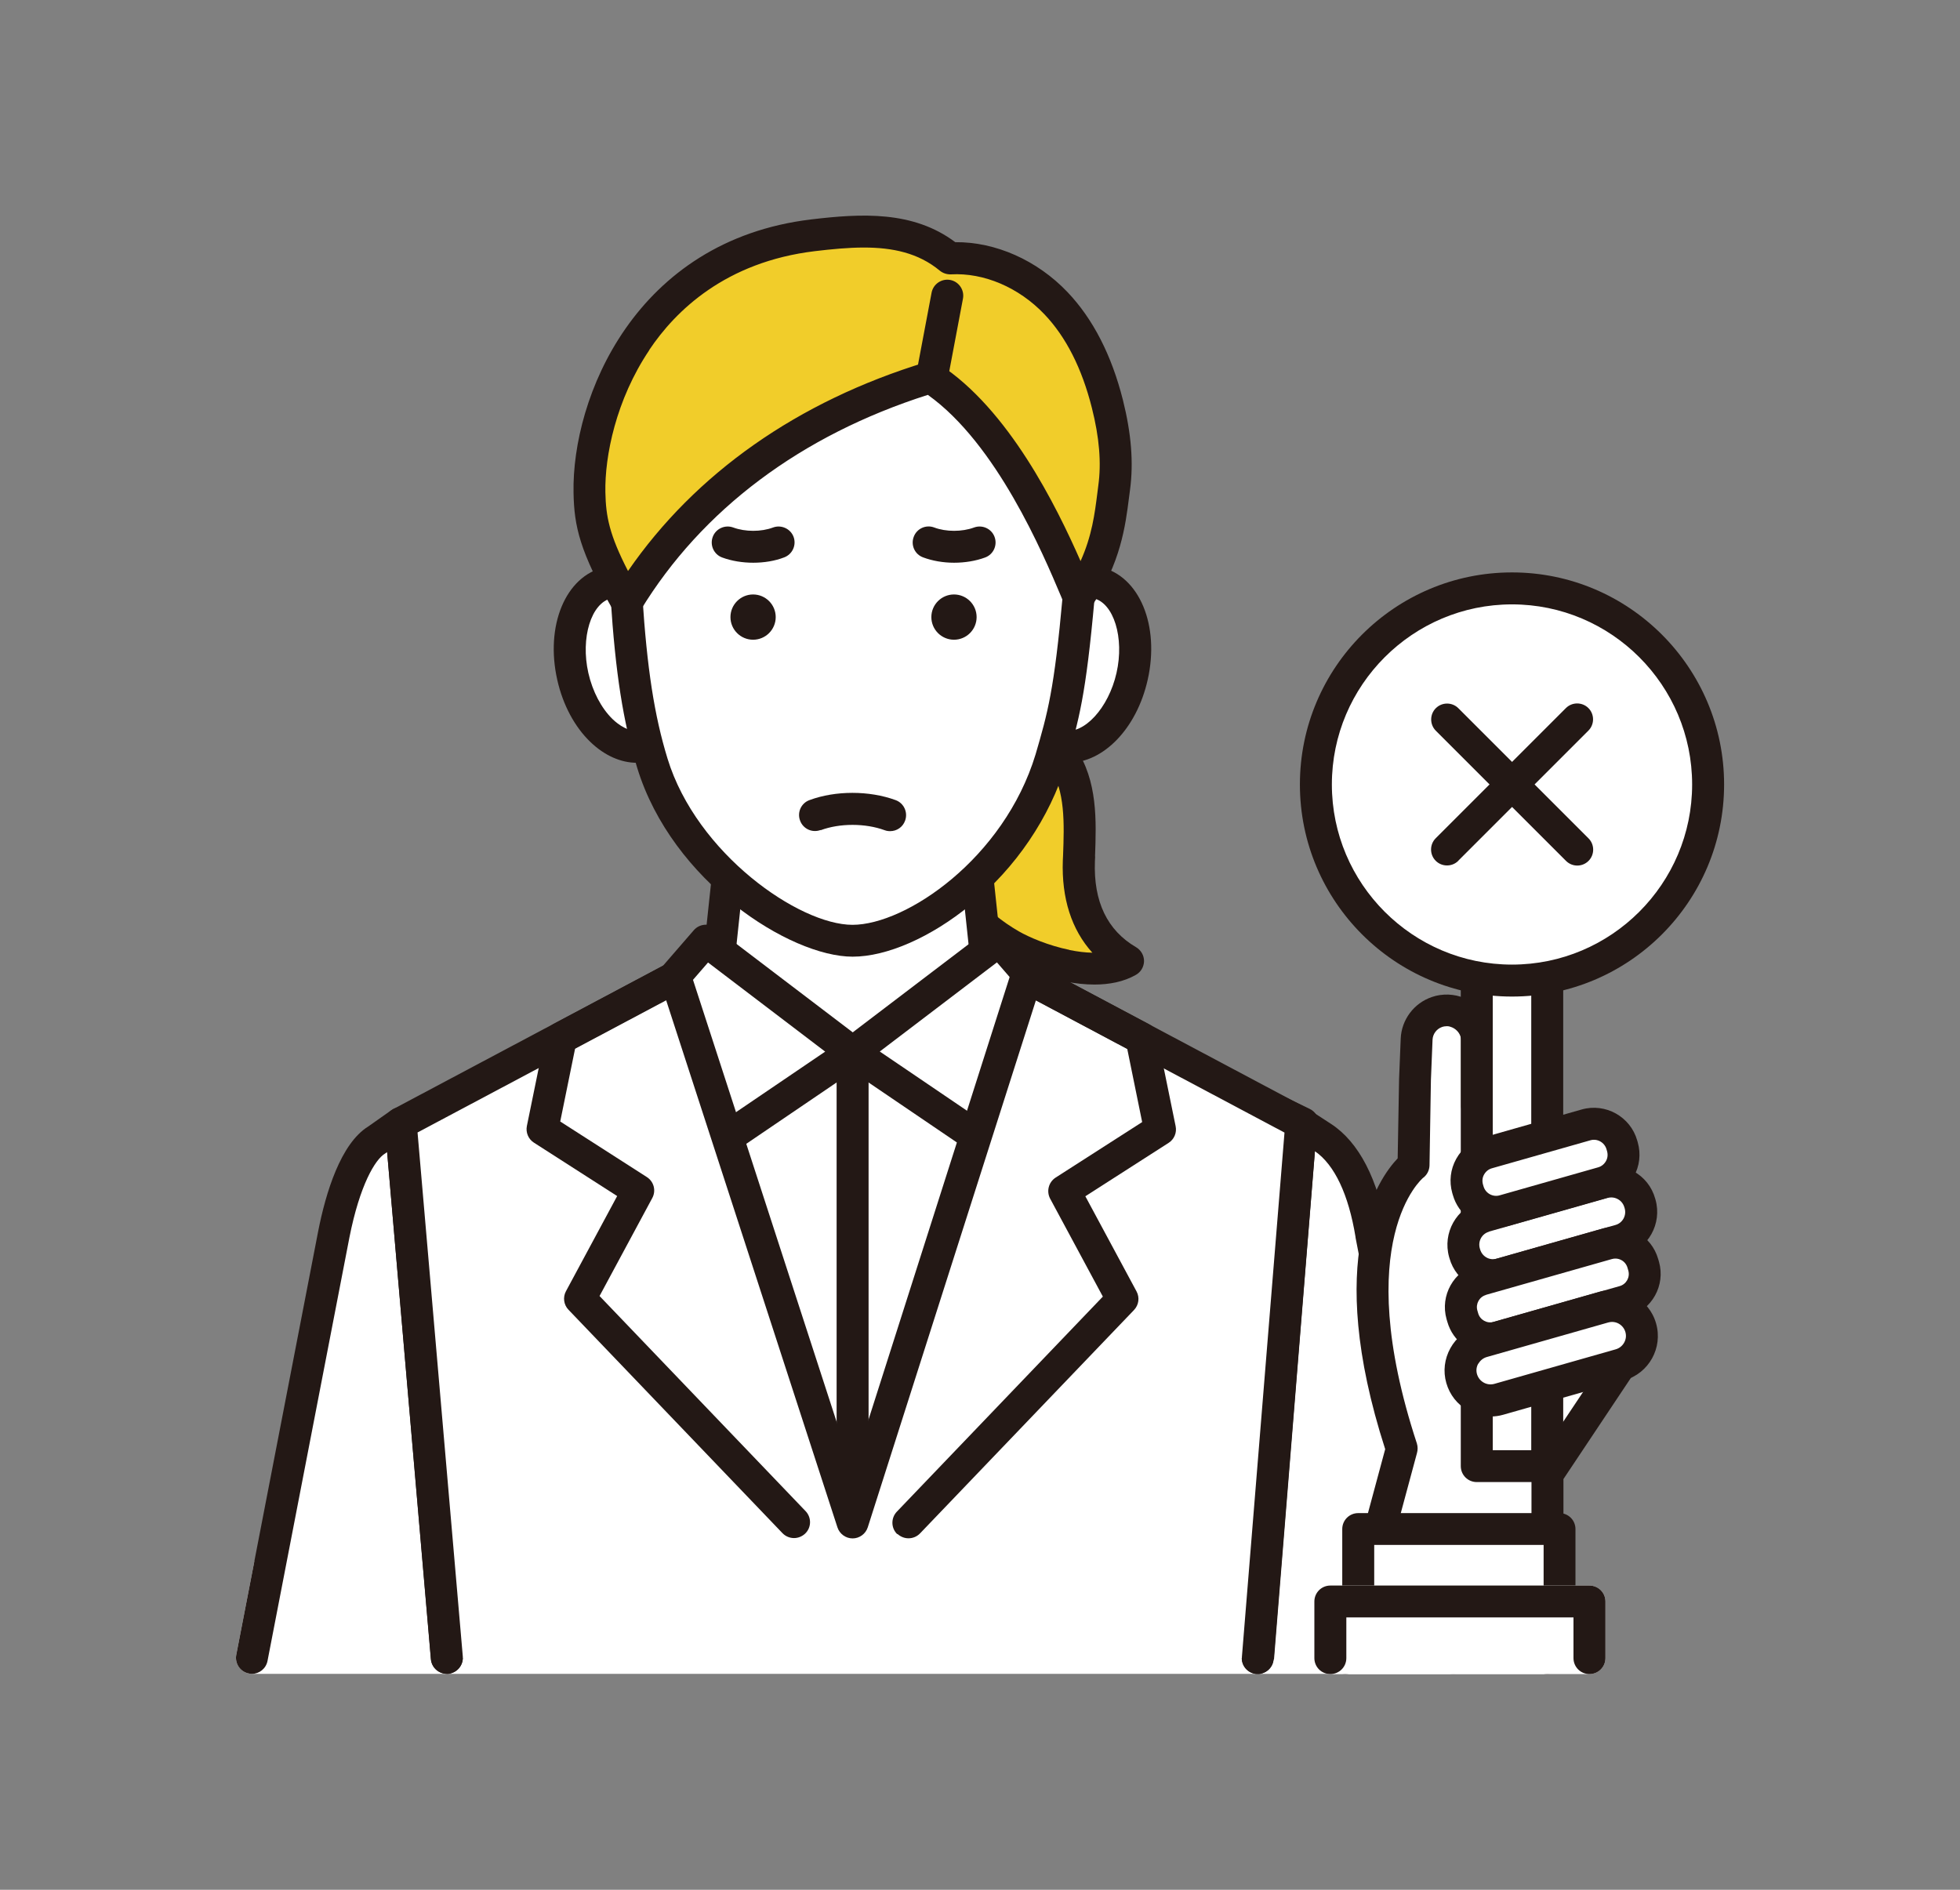 <?xml version="1.0" encoding="UTF-8"?>
<svg id="_レイヤー_2" data-name="レイヤー 2" xmlns="http://www.w3.org/2000/svg" xmlns:xlink="http://www.w3.org/1999/xlink" viewBox="0 0 168 162">
  <rect x="0" y="0" width="168" height="162" fill="#808080" stroke="none"/>
  <defs>
    <style>
      .cls-1 {
        fill: none;
      }

      .cls-2 {
        fill: #231815;
      }

      .cls-3 {
        fill: #fff;
      }

      .cls-4 {
        fill: #f1cd2a;
      }

      .cls-5 {
        clip-path: url(#clippath);
      }
    </style>
    <clipPath id="clippath">
      <rect class="cls-1" width="168" height="162"/>
    </clipPath>
  </defs>
  <g id="_レイヤー_1-2" data-name="レイヤー 1">
    <g class="cls-5">
      <g>
        <g>
          <g>
            <g>
              <g>
                <path class="cls-4" d="M91.06,64.89s-3.13-4.04-8.1,1.9c-4.97,5.94-1.24,11.4,3.69,14.24,2.15,1.24,7.19,2.97,10.04,1.36-3.51-2.04-4.32-5.54-4.21-8.59.11-3.05.32-6.35-1.42-8.91Z"/>
                <path class="cls-2" d="M93.86,73.42c.11-3.04.24-6.49-1.67-9.3-.02-.02-.03-.05-.05-.07-.14-.19-1.48-1.82-3.85-1.87-2.13-.04-4.27,1.21-6.38,3.73-2.14,2.56-3.02,5.34-2.54,8.05.56,3.15,2.96,6.16,6.6,8.25,1.27.73,4.66,2.19,7.84,2.19,1.26,0,2.5-.23,3.55-.83.43-.24.69-.69.7-1.18,0-.49-.26-.94-.68-1.19-2.47-1.44-3.66-3.91-3.53-7.36l.02-.42ZM91.68,81.43c-1.82-.37-3.48-1.09-4.35-1.59-2.93-1.69-4.85-4.01-5.27-6.36-.34-1.92.31-3.87,1.94-5.81,1.51-1.8,2.95-2.75,4.18-2.75h.01c1,0,1.63.65,1.77.8,1.36,2.07,1.26,4.89,1.16,7.61l-.02.42c-.12,3.26.75,5.95,2.53,7.92-.6-.01-1.25-.09-1.96-.23Z"/>
              </g>
              <g>
                <g>
                  <polygon class="cls-3" points="84.58 82.68 83.58 73.29 62.58 73.29 61.58 82.68 73.08 92.26 84.58 82.68"/>
                  <path class="cls-2" d="M60.7,83.73l11.5,9.59c.25.21.56.32.88.32s.62-.11.88-.32l11.5-9.59c.35-.29.53-.74.48-1.2l-1-9.39c-.07-.7-.66-1.22-1.36-1.22h-21c-.7,0-1.29.53-1.36,1.22l-1,9.39c-.05.45.13.9.48,1.2ZM63.81,74.66h18.54l.79,7.43-10.07,8.39-10.06-8.39.79-7.43Z"/>
                </g>
                <g>
                  <g>
                    <path class="cls-3" d="M97.04,57.99c.88-3.86-.47-7.46-3-8.03-.53-.12-1.07-.1-1.6.05l-1.65,13.92s.05.01.07.02c2.54.58,5.3-2.09,6.18-5.95Z"/>
                    <path class="cls-2" d="M91.18,62.61c-.71-.21-1.46.18-1.69.88-.24.72.15,1.49.87,1.73.06.02.13.04.2.06.34.08.68.11,1.01.11,2.98,0,5.85-2.9,6.8-7.1,1.06-4.67-.71-8.92-4.03-9.67-.74-.17-1.51-.15-2.27.06-.73.2-1.16.95-.96,1.68s.95,1.16,1.68.96c.32-.09.64-.1.94-.03,1.73.39,2.66,3.38,1.97,6.4-.68,3.01-2.8,5.31-4.53,4.92ZM91.22,62.63s0,0,0,0c0,0,0,0,0,0Z"/>
                  </g>
                  <g>
                    <path class="cls-3" d="M55.29,63.95c.05-.01.1-.03.15-.04l-1.73-13.9c-.53-.15-1.07-.17-1.6-.05-2.54.58-3.88,4.17-3,8.03.88,3.86,3.64,6.53,6.18,5.95Z"/>
                    <path class="cls-2" d="M52.42,51.29c.3-.07.61-.06.93.03.73.2,1.48-.23,1.68-.95s-.23-1.48-.96-1.68c-.76-.21-1.53-.23-2.27-.06-3.32.75-5.09,5-4.03,9.67.48,2.13,1.49,4.02,2.85,5.32,1.2,1.15,2.6,1.77,3.97,1.77.33,0,.66-.04.98-.11.09-.02.17-.04.26-.07.72-.22,1.13-.99.9-1.71-.22-.72-.99-1.13-1.71-.9-.02,0-.03,0-.05.01-1.03.23-1.98-.5-2.46-.96-.96-.93-1.72-2.37-2.08-3.96-.68-3.01.24-6,1.97-6.4Z"/>
                  </g>
                  <g>
                    <path class="cls-3" d="M70.73,27.71c-20.57,0-17,22.28-17,22.28,0,0-.04.79-.02,1.19.42,6.49,1.09,10.59,2.22,14.25,2.73,8.9,12.22,15.21,17.16,15.21s14.03-5.81,17-15.57c1.05-3.63,1.64-5.64,2.38-13.89.04-.39,0-.78-.02-1.17,0-.04,0-.08,0-.13.45-11.79-1.14-22.17-21.71-22.17Z"/>
                    <path class="cls-2" d="M89.3,32.04c-3.69-3.84-9.77-5.7-18.57-5.7-6.16,0-10.91,1.91-14.11,5.66-5.66,6.63-4.46,16.67-4.27,18.06-.03.46-.02,1.08-.01,1.2.41,6.42,1.07,10.64,2.28,14.57,2.98,9.73,13.09,16.18,18.46,16.18,2.94,0,6.72-1.66,10.11-4.44,3.88-3.18,6.79-7.48,8.2-12.1,0,0,0-.03.01-.04,1.08-3.71,1.67-5.76,2.42-14.13.03-.37.02-.72,0-1.02,0-.1-.01-.21-.01-.33v-.06c.25-6.58-.13-13.3-4.51-17.84ZM91.07,49.94v.1c0,.12.01.25.02.37.01.24.02.46,0,.65-.73,8.11-1.29,10.06-2.33,13.62-2.71,8.91-11.1,14.6-15.69,14.6s-13.36-6.12-15.85-14.24c-1.14-3.71-1.76-7.75-2.16-13.94-.02-.25,0-.85.02-1,0-.1,0-.21-.01-.31-.02-.1-1.51-10,3.63-16.01,2.66-3.11,6.71-4.69,12.02-4.69,8.02,0,13.45,1.59,16.6,4.86,3.47,3.61,4,8.96,3.74,15.89,0,.04,0,.08,0,.12Z"/>
                  </g>
                </g>
              </g>
              <g>
                <path class="cls-4" d="M79.75,32.35c6.93,4.48,11.26,15.46,12.7,18.83,2.53-3.73,2.72-6.98,3.05-9.38.33-2.4,0-4.84-.58-7.18-.79-3.15-2.12-6.24-4.41-8.64-2.29-2.4-5.64-4.03-9.08-3.84-3.35-2.79-7.78-2.45-11.73-1.98-14.79,1.77-19.29,15.06-19.16,22.04.05,2.69.52,4.67,3.2,9.4,5.84-9.58,15.1-15.93,26.02-19.26Z"/>
                <path class="cls-2" d="M53.71,52.98s.01,0,.02,0c.48,0,.92-.25,1.17-.66,5.26-8.64,13.77-15.01,24.63-18.47,5.89,4.19,9.87,13.61,11.39,17.21.1.24.19.46.28.65.2.46.63.78,1.13.82.5.05.98-.18,1.26-.59,2.47-3.65,2.88-6.9,3.18-9.27.03-.24.06-.47.09-.69.31-2.31.11-4.82-.61-7.69-.97-3.85-2.57-6.96-4.75-9.25-2.6-2.73-6.16-4.31-9.62-4.28-3.62-2.72-8.08-2.46-12.35-1.95-15.12,1.81-20.52,15.33-20.37,23.42.05,2.92.55,5.06,3.38,10.05.24.42.68.69,1.17.69ZM55.65,30c2.25-3.36,6.54-7.55,14.2-8.47,1.43-.17,2.84-.31,4.2-.31,2.43,0,4.66.45,6.5,1.98.27.22.61.33.95.32,2.83-.16,5.83,1.12,8.02,3.42,1.85,1.94,3.22,4.64,4.07,8.03.64,2.53.82,4.7.55,6.66-.03.23-.06.47-.09.71-.21,1.65-.45,3.59-1.43,5.76-2.07-4.71-6.17-13.04-12.13-16.89-.34-.22-.76-.28-1.14-.16-10.97,3.35-19.74,9.52-25.52,17.9-1.59-3.09-1.9-4.67-1.94-6.75-.06-3.09.9-7.92,3.76-12.18Z"/>
              </g>
            </g>
            <g>
              <g>
                <polygon class="cls-3" points="107.95 142.13 111.67 96.29 88.58 85.12 73.08 90.21 57.84 84.95 34.48 96.29 34.49 96.38 38.44 142.13 107.95 142.13"/>
                <path class="cls-2" d="M107.84,143.49c.75.06,1.41-.5,1.47-1.25l3.72-45.84c.05-.56-.26-1.1-.77-1.34l-23.1-11.17c-.32-.15-.69-.18-1.02-.07l-15.06,4.94-14.8-5.11c-.34-.12-.72-.1-1.04.06l-23.35,11.34c-.51.25-.81.78-.77,1.35l3.96,45.84c.06.71.66,1.25,1.36,1.25.04,0,.08,0,.12,0,.75-.07,1.31-.73,1.25-1.48l-3.88-44.9,22-10.68,14.71,5.08c.28.1.59.1.87,0l14.97-4.92,21.76,10.52-3.65,44.9c-.06.75.5,1.41,1.25,1.47Z"/>
              </g>
              <g>
                <g>
                  <polygon class="cls-3" points="73.08 90.21 60.5 80.64 57.51 84.09 60.64 98.66 73.08 90.21"/>
                  <path class="cls-2" d="M60.13,99.93c.16.07.34.1.51.1.27,0,.54-.08.77-.24l12.44-8.45c.36-.25.59-.65.6-1.09.01-.44-.19-.86-.54-1.13l-12.58-9.57c-.57-.44-1.39-.35-1.86.19l-2.99,3.45c-.28.32-.39.76-.3,1.18l3.13,14.57c.1.44.41.81.83.98ZM60.69,82.51l10.04,7.64-9.19,6.24-2.56-11.91,1.7-1.96Z"/>
                </g>
                <g>
                  <polygon class="cls-3" points="85.66 80.64 73.08 90.21 85.52 98.66 88.65 84.09 85.66 80.64"/>
                  <path class="cls-2" d="M84.75,99.79c.23.16.5.24.77.24.17,0,.34-.03.51-.1.42-.17.73-.54.83-.98l3.13-14.57c.09-.42-.02-.86-.3-1.18l-2.99-3.45c-.47-.54-1.29-.63-1.86-.19l-12.58,9.57c-.35.27-.55.69-.54,1.13.01.44.23.85.6,1.09l12.44,8.45ZM85.46,82.51l1.7,1.96-2.56,11.91-9.19-6.24,10.04-7.64Z"/>
                </g>
              </g>
              <path class="cls-2" d="M74.45,130.5v-40.29c0-.76-.61-1.37-1.37-1.37s-1.37.61-1.37,1.37v40.29c0,.76.61,1.37,1.37,1.37s1.37-.61,1.37-1.37Z"/>
            </g>
            <g>
              <g>
                <polygon class="cls-3" points="123.06 134.31 23.1 134.31 21.59 142.13 124.57 142.13 123.06 134.31"/>
                <path class="cls-3" d="M21.59,143.49h102.98c.41,0,.8-.18,1.06-.5.26-.32.37-.73.29-1.13l-1.51-7.81c-.12-.64-.69-1.11-1.34-1.11H23.1c-.66,0-1.22.46-1.34,1.11l-1.51,7.81c-.08.4.03.82.29,1.13.26.32.65.5,1.06.5ZM24.23,135.68h97.7l.98,5.08H23.25l.98-5.08Z"/>
              </g>
              <g>
                <g>
                  <path class="cls-3" d="M113.36,97.48l-1.83-1.19-3.7,45.84h16.73s-7.02-36.3-7.02-36.3c-.62-3.74-1.94-6.88-4.18-8.35Z"/>
                  <path class="cls-2" d="M109.2,142.24l3.51-43.55c1.68,1.16,2.88,3.7,3.48,7.36,0,.01,0,.03,0,.04l7.02,36.3c.13.65.7,1.11,1.34,1.11.09,0,.17,0,.26-.03.74-.14,1.23-.86,1.08-1.6l-7.02-36.28c-.74-4.5-2.4-7.7-4.79-9.25l-1.83-1.19c-.4-.26-.92-.29-1.35-.08-.43.21-.72.64-.76,1.12l-3.7,45.84c-.06.75.5,1.41,1.25,1.47.75.06,1.41-.5,1.47-1.25Z"/>
                </g>
                <g>
                  <path class="cls-3" d="M34.34,96.29l-2.04,1.43c-1.57.94-2.89,4.04-3.69,8.1l-7.02,36.3h16.71s-3.96-45.84-3.96-45.84Z"/>
                  <path class="cls-2" d="M21.59,143.49c.64,0,1.21-.45,1.34-1.11l7.02-36.3c.89-4.49,2.2-6.68,3.05-7.19.03-.02.06-.04.09-.06l.09-.07,3.75,43.47c.07.75.73,1.31,1.48,1.25.75-.07,1.31-.73,1.25-1.48l-3.96-45.84c-.04-.49-.34-.92-.78-1.12-.44-.21-.96-.16-1.36.12l-2,1.41c-2.36,1.46-3.64,5.68-4.29,8.99l-7.02,36.3c-.14.74.34,1.46,1.08,1.6.09.02.18.03.26.03Z"/>
                </g>
                <g>
                  <polygon class="cls-3" points="107.81 142.13 111.53 96.29 87.98 83.77 73.08 130.5 57.9 83.77 34.34 96.29 34.35 96.38 38.3 142.13 107.81 142.13"/>
                  <path class="cls-2" d="M107.7,143.49c.75.06,1.41-.5,1.47-1.25l3.72-45.84c.04-.54-.24-1.06-.72-1.32l-23.55-12.52c-.36-.19-.78-.21-1.16-.06s-.66.46-.79.85l-13.61,42.69-13.87-42.69c-.12-.38-.41-.69-.79-.85-.37-.15-.8-.13-1.15.06l-23.55,12.52c-.48.26-.77.78-.72,1.33l3.96,45.83c.06.71.66,1.25,1.36,1.25.04,0,.08,0,.12,0,.75-.07,1.31-.73,1.25-1.48l-3.88-44.93,21.31-11.33,14.68,45.18c.18.56.71.95,1.3.95h0c.59,0,1.12-.39,1.3-.95l14.41-45.17,21.31,11.33-3.65,44.94c-.06.75.5,1.41,1.25,1.47Z"/>
                </g>
                <path class="cls-2" d="M58.54,84.98c.67-.35.92-1.18.57-1.85-.35-.67-1.18-.92-1.85-.57l-9.8,5.21c-.36.19-.62.53-.7.93l-1.6,7.83c-.11.55.13,1.12.6,1.42l7.14,4.58-4.39,8.16c-.28.52-.19,1.17.22,1.59l18.34,19.15c.27.28.63.42.99.42.34,0,.68-.13.95-.38.55-.52.56-1.39.04-1.93l-17.66-18.44,4.52-8.4c.34-.63.14-1.41-.47-1.8l-7.42-4.76,1.28-6.28,9.23-4.91Z"/>
                <path class="cls-2" d="M76.92,131.49c.27.25.61.38.95.38.36,0,.72-.14.99-.42l18.34-19.15c.41-.43.5-1.07.22-1.59l-4.39-8.16,7.14-4.58c.48-.31.71-.87.6-1.42l-1.6-7.83c-.08-.4-.34-.74-.7-.93l-9.8-5.21c-.67-.35-1.5-.1-1.85.57-.35.67-.1,1.5.57,1.85l9.23,4.91,1.28,6.28-7.42,4.76c-.6.39-.8,1.17-.47,1.8l4.52,8.4-17.66,18.44c-.52.55-.5,1.41.04,1.93Z"/>
              </g>
            </g>
          </g>
          <path class="cls-2" d="M80.03,32.92c.64,0,1.22-.46,1.34-1.12l1.17-6.2c.14-.74-.35-1.46-1.09-1.6-.74-.14-1.46.35-1.6,1.09l-1.17,6.2c-.14.74.35,1.46,1.09,1.6.09.02.17.02.25.02Z"/>
        </g>
        <g>
          <g>
            <g>
              <polygon class="cls-3" points="116.6 137.29 115.3 142.14 132.62 142.14 132.62 137.29 116.6 137.29"/>
              <path class="cls-3" d="M115.3,143.51h17.33c.76,0,1.37-.61,1.37-1.37v-4.85c0-.76-.61-1.37-1.37-1.37h-16.02c-.62,0-1.16.41-1.32,1.01l-1.31,4.85c-.11.41-.02.85.23,1.19.26.34.66.54,1.09.54ZM117.65,138.66h13.6v2.12h-14.17l.57-2.12Z"/>
            </g>
            <g>
              <path class="cls-3" d="M115.3,142.14h17.33v-15.77l6.25-9.37-12.29-22.15v-5.51s0-.06,0-.06c.04-1.1-.66-2.06-1.61-2.46-.28-.12-.58-.19-.9-.2-.32,0-.64.04-.92.13-.98.33-1.7,1.24-1.74,2.33l-.11,2.74-.02.46v.26s-.13,7.33-.13,7.33c0,0-7.21,5.42-1,24.3h0l-4.84,17.97Z"/>
              <path class="cls-2" d="M114.94,143.46c.12.03.24.05.36.05.6,0,1.16-.4,1.32-1.01l4.83-17.92c.08-.27.08-.56,0-.83-5.75-17.5.48-22.74.53-22.78.34-.25.54-.65.55-1.07l.12-7.32.14-3.45c.02-.49.35-.93.81-1.09.14-.05.3-.07.43-.07.15,0,.29.04.43.1.47.2.79.66.78,1.14,0,.05,0,.11,0,.17v5.46c0,.23.06.46.17.66l11.88,21.43-5.79,8.68c-.15.22-.23.49-.23.76v15.77c0,.76.61,1.37,1.37,1.37s1.37-.61,1.37-1.37v-15.35l6.02-9.03c.28-.43.31-.97.06-1.42l-12.12-21.84v-5.15s0-.02,0-.03c.05-1.61-.93-3.11-2.44-3.75-.43-.19-.9-.29-1.4-.31-.48-.01-.95.05-1.4.21-1.54.52-2.61,1.96-2.67,3.58l-.14,3.46s0,.02,0,.03l-.12,6.76c-1.68,1.76-6.37,8.48-1.07,24.93l-4.74,17.58c-.2.73.24,1.48.96,1.68ZM127.91,89.63s0,0,0,0c0,0,0,0,0,0ZM127.91,89.62s0,0,0,0c0,0,0,0,0,0ZM127.91,89.62s0,0,0,0c0,0,0,0,0,0ZM127.94,89.15c-.01-.08-.03-.16-.06-.24,0,0,0,0,0,0-.03-.08-.06-.16-.1-.23.04.06.07.14.1.23,0,0,0,0,0,0,.03.07.05.15.06.24Z"/>
              <path class="cls-2" d="M127.88,88.91s0,0,0,0c0,0,0,0,0,0Z"/>
            </g>
            <g>
              <rect class="cls-3" x="126.58" y="78.5" width="6.04" height="47.18"/>
              <path class="cls-2" d="M132.62,127.05c.76,0,1.37-.61,1.37-1.37v-47.18c0-.76-.61-1.37-1.37-1.37h-6.04c-.76,0-1.37.61-1.37,1.37v47.18c0,.76.61,1.37,1.37,1.37h6.04ZM127.95,79.87h3.3v44.45h-3.3v-44.45Z"/>
            </g>
            <g>
              <path class="cls-3" d="M128.66,109.21l10.18-2.89c1.34-.38,2.11-1.77,1.73-3.11l-.03-.1c-.38-1.34-1.77-2.11-3.11-1.73l-10.18,2.89c-1.34.38-2.11,1.77-1.73,3.11l.03.1c.38,1.34,1.77,2.11,3.11,1.73Z"/>
              <path class="cls-2" d="M126.08,110.19c.59.33,1.23.49,1.89.49.36,0,.72-.05,1.07-.15l10.18-2.89c2.06-.59,3.26-2.74,2.68-4.8l-.03-.1c-.28-1-.94-1.83-1.85-2.33-.91-.51-1.96-.63-2.95-.34l-10.18,2.89c-2.06.59-3.26,2.74-2.68,4.8l.03.1c.28,1,.94,1.83,1.85,2.33ZM127.62,105.58l10.18-2.89c.1-.03.21-.04.32-.04.19,0,.38.05.56.15.27.15.46.39.55.69l.03.1c.17.61-.18,1.25-.79,1.42l-10.18,2.89c-.3.08-.61.05-.87-.1-.27-.15-.46-.39-.55-.69l-.03-.1s0,0,0,0c-.17-.61.18-1.25.79-1.42Z"/>
            </g>
            <g>
              <path class="cls-3" d="M127.48,108.06h11.23c1.35,0,2.45,1.1,2.45,2.45v.25c0,1.35-1.1,2.45-2.45,2.45h-11.23c-1.35,0-2.45-1.1-2.45-2.45v-.25c0-1.35,1.1-2.45,2.45-2.45Z" transform="translate(-25.18 40.61) rotate(-15.87)"/>
              <path class="cls-2" d="M127.73,116.1c.34,0,.69-.05,1.04-.15l10.8-3.07c2.02-.58,3.2-2.69,2.63-4.71l-.07-.24c-.28-.98-.92-1.79-1.81-2.29-.89-.5-1.92-.62-2.9-.34l-10.8,3.07c-2.02.58-3.2,2.69-2.63,4.71l.07.24c.48,1.68,2.01,2.77,3.67,2.77ZM127.37,111l10.8-3.07c.1-.03.2-.04.3-.04.18,0,.36.05.52.14.25.14.43.37.51.65l.07.24c.16.57-.17,1.17-.74,1.33l-10.8,3.07c-.57.16-1.17-.17-1.33-.74l-.07-.24h0c-.16-.57.17-1.17.74-1.33Z"/>
            </g>
            <g>
              <rect class="cls-3" x="125.56" y="97.54" width="13.74" height="5.14" rx="2.48" ry="2.48" transform="translate(-22.33 40.03) rotate(-15.87)"/>
              <path class="cls-2" d="M124.53,102.44c.48,1.69,2.03,2.8,3.71,2.8.35,0,.7-.05,1.05-.15l8.44-2.4c.99-.28,1.81-.93,2.31-1.83.5-.9.62-1.94.34-2.93l-.05-.17c-.58-2.04-2.72-3.23-4.76-2.65l-8.44,2.4c-.99.28-1.81.93-2.31,1.83-.5.9-.62,1.94-.34,2.93h0s.05.17.05.17ZM127.21,100.68c.15-.26.38-.45.67-.53l8.44-2.4c.59-.17,1.21.18,1.38.77l.05.17c.08.29.05.59-.1.85-.15.26-.38.45-.67.53l-8.44,2.4c-.59.17-1.21-.18-1.38-.77l-.05-.17c-.08-.29-.05-.59.1-.85Z"/>
            </g>
            <g>
              <path class="cls-3" d="M128.47,119.96l10.4-2.96c1.37-.39,2.16-1.81,1.77-3.18-.39-1.37-1.81-2.16-3.18-1.77l-10.4,2.96c-1.37.39-2.16,1.81-1.77,3.18.39,1.37,1.81,2.16,3.18,1.77Z"/>
              <path class="cls-2" d="M125.85,120.93c.59.33,1.25.5,1.91.5.36,0,.73-.05,1.08-.15l10.4-2.96c2.09-.59,3.31-2.78,2.71-4.87-.59-2.09-2.78-3.31-4.87-2.71l-10.4,2.96c-1.01.29-1.85.95-2.36,1.87-.51.92-.64,1.98-.35,2.99.29,1.01.95,1.85,1.87,2.36ZM126.72,116.9c.16-.28.41-.48.72-.57l10.4-2.96c.11-.03.22-.05.33-.05.2,0,.4.05.58.15.28.16.48.41.57.72.09.31.05.63-.11.91-.16.28-.41.48-.72.57l-10.4,2.96c-.64.18-1.3-.19-1.49-.83h0c-.09-.31-.05-.63.11-.91Z"/>
            </g>
            <g>
              <circle class="cls-3" cx="129.6" cy="67.25" r="16.81" transform="translate(57.43 194.17) rotate(-87.8)"/>
              <path class="cls-2" d="M147.78,67.25c0-10.02-8.15-18.18-18.18-18.18s-18.18,8.15-18.18,18.18,8.15,18.18,18.18,18.18,18.18-8.15,18.18-18.18ZM114.16,67.25c0-8.51,6.93-15.44,15.44-15.44s15.44,6.93,15.44,15.44-6.93,15.44-15.44,15.44-15.44-6.93-15.44-15.44Z"/>
            </g>
            <g>
              <path class="cls-2" d="M135.19,74.2c.35,0,.7-.13.97-.4.53-.53.53-1.4,0-1.93l-11.16-11.16c-.53-.53-1.4-.53-1.93,0-.53.53-.53,1.4,0,1.93l11.16,11.16c.27.27.62.4.97.4Z"/>
              <path class="cls-2" d="M124.99,73.79l11.16-11.16c.53-.53.53-1.4,0-1.93-.53-.53-1.4-.53-1.93,0l-11.16,11.16c-.53.53-.53,1.4,0,1.93.27.27.62.4.97.4s.7-.13.97-.4Z"/>
            </g>
          </g>
          <g>
            <g>
              <rect class="cls-3" x="116.42" y="131.08" width="17.25" height="6.47"/>
              <path class="cls-2" d="M133.67,138.92c.76,0,1.37-.61,1.37-1.37v-6.47c0-.76-.61-1.37-1.37-1.37h-17.25c-.76,0-1.37.61-1.37,1.37v6.47c0,.76.61,1.37,1.37,1.37h17.25ZM117.79,132.44h14.52v3.74h-14.52v-3.74Z"/>
            </g>
            <g>
              <rect class="cls-3" x="114.03" y="137.29" width="22.21" height="4.85"/>
              <path class="cls-3" d="M136.24,143.51c.76,0,1.37-.61,1.37-1.37v-4.85c0-.76-.61-1.37-1.37-1.37h-22.21c-.76,0-1.37.61-1.37,1.37v4.85c0,.76.61,1.37,1.37,1.37h22.21ZM115.4,138.66h19.47v2.12h-19.47v-2.12Z"/>
            </g>
            <g>
              <rect class="cls-3" x="114.03" y="137.29" width="22.21" height="4.85"/>
              <path class="cls-2" d="M136.24,143.51c.76,0,1.37-.61,1.37-1.37v-4.85c0-.76-.61-1.37-1.37-1.37h-22.21c-.76,0-1.37.61-1.37,1.37v4.85c0,.76.61,1.37,1.37,1.37s1.37-.61,1.37-1.37v-3.49h19.47v3.49c0,.76.61,1.37,1.37,1.37Z"/>
            </g>
          </g>
        </g>
        <g>
          <path class="cls-2" d="M64.56,48.24c.93,0,1.86-.15,2.66-.46.71-.27,1.06-1.06.8-1.76s-1.06-1.06-1.76-.8c-1.01.38-2.38.38-3.41,0-.71-.26-1.5.1-1.76.81-.26.71.1,1.5.81,1.76.81.3,1.74.45,2.67.45Z"/>
          <path class="cls-2" d="M81.77,48.24c.93,0,1.86-.15,2.67-.45.71-.26,1.07-1.05.81-1.76-.26-.71-1.05-1.07-1.76-.81-1.03.38-2.4.38-3.41,0-.71-.27-1.5.09-1.76.8-.27.71.09,1.5.8,1.76.8.3,1.73.46,2.66.46Z"/>
          <path class="cls-2" d="M70.34,71.17c1.63-.61,3.83-.61,5.49,0,.16.06.31.08.47.08.56,0,1.08-.34,1.28-.9.26-.71-.1-1.5-.81-1.76-2.26-.83-5.16-.83-7.39,0-.71.26-1.07,1.05-.8,1.76.26.71,1.05,1.07,1.76.8Z"/>
          <path class="cls-2" d="M64.55,54.84c1.07,0,1.94-.87,1.94-1.94s-.87-1.94-1.94-1.94-1.94.87-1.94,1.94.87,1.94,1.94,1.94Z"/>
          <path class="cls-2" d="M83.71,52.9c0-1.07-.87-1.94-1.94-1.94s-1.94.87-1.94,1.94.87,1.94,1.94,1.94,1.94-.87,1.94-1.94Z"/>
        </g>
      </g>
    </g>
  </g>
</svg>
